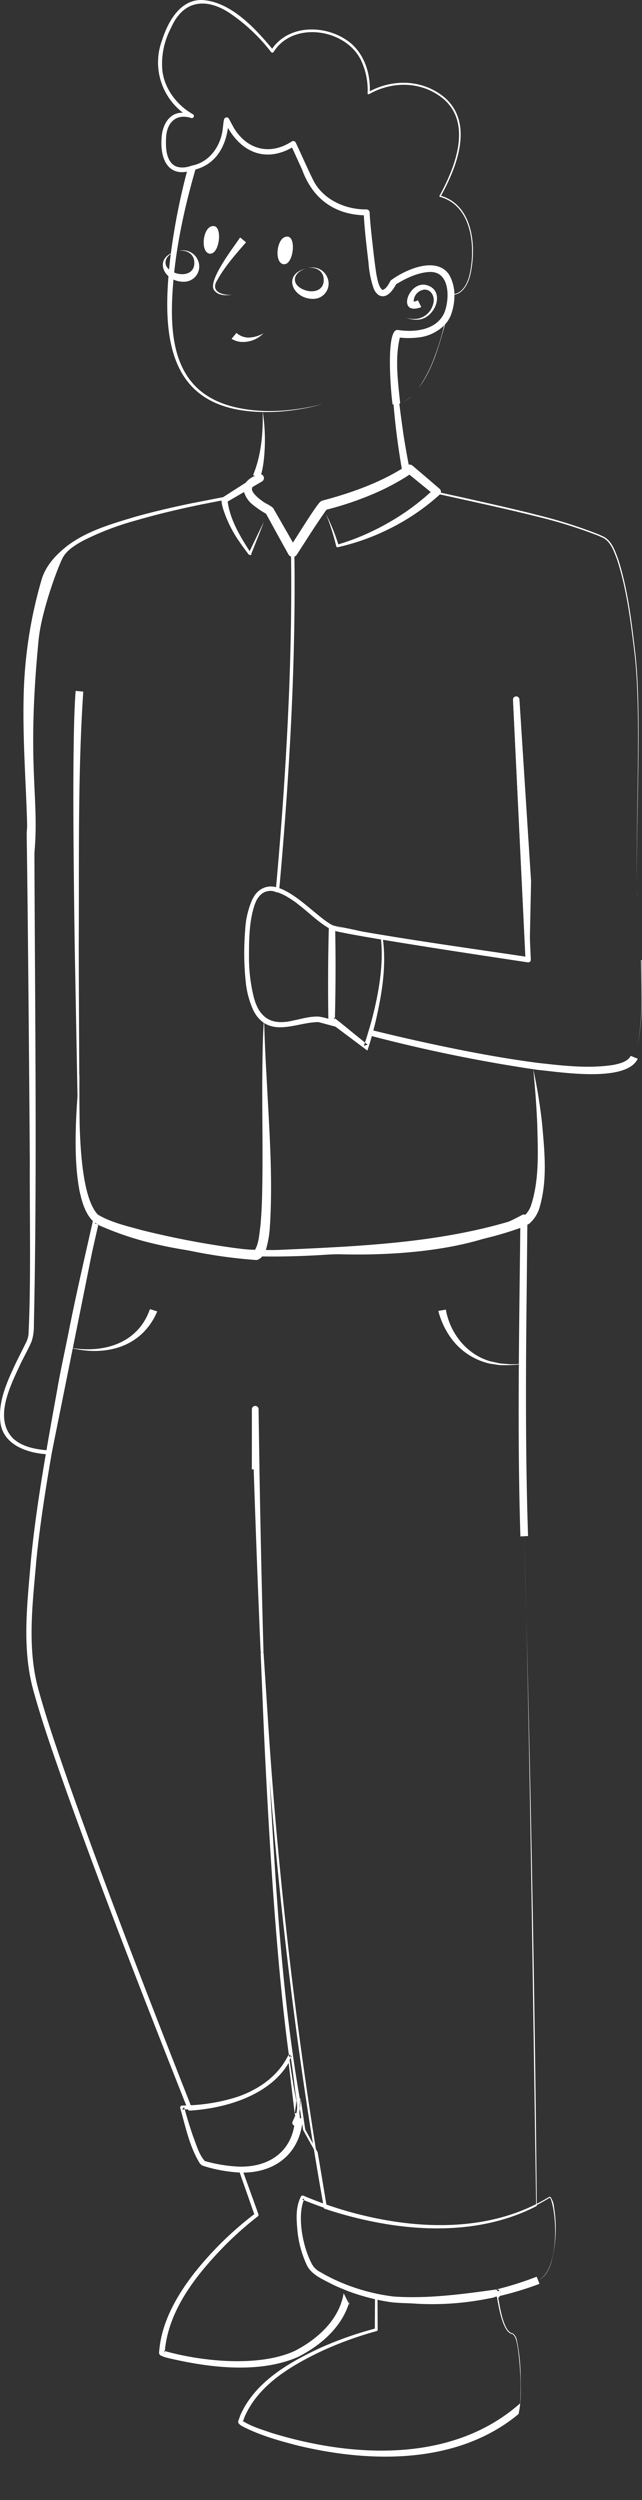 <svg id="Groupe_234" data-name="Groupe 234" xmlns="http://www.w3.org/2000/svg" xmlns:xlink="http://www.w3.org/1999/xlink" width="191.639" height="745.64" viewBox="0 0 191.639 745.64">
  <rect x="0" y="0" width="191.639" height="745.64" fill="#333333" stroke="none"/>
  <defs>
    <clipPath id="clip-path">
      <rect id="Rectangle_280" data-name="Rectangle 280" width="191.639" height="745.64" fill="none"/>
    </clipPath>
  </defs>
  <g id="Groupe_233" data-name="Groupe 233" clip-path="url(#clip-path)">
    <path id="Tracé_2917" data-name="Tracé 2917" d="M102.576,683.956v-.06l-.02.11-.02.22c-1.38,7.7-7.78,13.44-14.47,16.9-10.6,4.93-27.68,3.24-38.87.08-.02.18-.04.36-.05.54l-.01.03a.776.776,0,0,1-.23.51l.23-.51a.816.816,0,0,0-.06-.34.564.564,0,0,0-.11-.2.84.84,0,0,1-.11-.12c.11.03.22.06.34.09,1.14-12.52,9.65-23.06,18.2-31.75a102.983,102.983,0,0,1,9.54-8.41.565.565,0,0,0,.2-.66l-4.48-12.41-.15-.41c-.24.01-.49.01-.73.01l.49-.68.24.67c6.51-.09,12.69-2.73,15.48-9a17.592,17.592,0,0,0,1.6-6.38l-.03-.26-.22-1.91.14-1.19-.06-.37-.3-1.91-.06-.29.48-.02.24-.01-.3,2.6.44,2.8.29,1.82.28,1.79a.487.487,0,0,0,.04.11l3.17,5.71.62,1.11s2.09,12.07,2.66,15.19c.04.17.06.31.09.43.01.01.01.01.02.01.1.04.21.07.31.11l-.25.23-.01.01s-.03-.13-.07-.36c-.18-.05-.36-.12-.54-.18-.88-.3-1.77-.61-2.64-.95l-3.48-1.38c-3.12,4.17-.47,17.6,2.8,21.54a8.493,8.493,0,0,0,2.57,1.87,54.105,54.105,0,0,0,7.65,3.64c.04.22.09.53.15.88.07.38.15.81.23,1.26-.07-.44-.14-.87-.21-1.25-.06-.35-.11-.66-.15-.9a54.72,54.72,0,0,1-7.62-3.71,7.276,7.276,0,0,1-3.13-2.73,30.692,30.692,0,0,1-3.27-16.36,10.056,10.056,0,0,1,.82-3.49.672.672,0,0,1,.06-.12,1.508,1.508,0,0,1,.12-.26l.3.12.1.05,2.92,1.19c.95.36,1.9.74,2.86,1.06.18.06.37.12.56.18.07.02.13.04.2.06h.01a.215.215,0,0,0,.16-.25c0-.01-.04-.2-.1-.54-.48-2.81-2.57-15.57-2.63-15.62l-.52-.95-.87-1.61-2.31-4.24-1.29-8.7c-.03-.23-.07-.48-.34-.54h-.03a.354.354,0,0,0-.39.33l-.23,1.74-.03.25-.06.5-.17,1.27v.12l.03.24.07.68v.05l.02.2.02.15.09.89-.03.3c-.02.18-.04.35-.06.53-.03.27-.08.54-.13.8-1.2,6.95-6.15,11.79-13.66,12.52-1.05.08-2.11.08-3.16.13a.574.574,0,0,0-.14.03.513.513,0,0,0-.32.66l.25.71,4.35,12.42a101.375,101.375,0,0,0-18.04,17.75c-5.25,6.8-9.73,14.67-10.36,23.44a.277.277,0,0,0-.01.09.869.869,0,0,0,.2.63.834.834,0,0,0,.22.2,9.493,9.493,0,0,0,2.07.75c12.07,2.88,27.28,4.85,38.98-.27,6.63-3.36,12.85-8.65,15.18-15.93Zm-9.16-44.62-2.31-4.24-1.29-8.7c-.03-.23-.07-.48-.34-.54.02.13.04.25.06.38l.24-.01-.3,2.6.44,2.8.29,1.82.28,1.79a.487.487,0,0,0,.04.11l3.17,5.71c-.1-.58-.19-1.15-.28-1.72m10.93,48.12c-.1-.62-.32-1.79-.52-2.89.14.85.29,1.72.38,2.25-.02.07-.05.15-.07.22Z" fill="#fff"/>
    <path id="Tracé_2918" data-name="Tracé 2918" d="M58.374,50.426C54.658,63.27,51.838,76.6,51.362,90.014c-.487,14.5,2.581,27.341,18.331,31.316,8.726,2.155,18.016,1.336,26.678-.832a65.252,65.252,0,0,1-13.312,2.293C50.823,124.576,47.72,102.9,50.9,76.421A192.092,192.092,0,0,1,56.19,49.772Z" fill="#fff"/>
    <path id="Tracé_2919" data-name="Tracé 2919" d="M8.047,254.306c.54-11.49-1.414-29.61-.98-46.89a133.892,133.892,0,0,1,5.5-35.039c1.38-4,4.273-7.081,7.813-9.8,5.83-4.3,12.97-6.33,19.75-8.38,5.84-1.63,11.73-3.01,17.66-4.21V150c.45-.09,1.9-.38,3.6-.71,1.77-.34,3.79-.74,5.22-1.01h.01c.83-.17,1.46-.29,1.73-.34a12.7,12.7,0,0,0-1.36,1.17c-.01,0-.36.07-.89.17-1.68.33-5.23,1.03-6.08,1.19-.09.02-.15.03-.18.04h-.01a.382.382,0,0,0-.1.03c-.63.12-1.25.25-1.87.39-5.86,1.24-11.67,2.66-17.42,4.33a84.051,84.051,0,0,0-15.78,6.07c-2.42,1.37-4.9,2.871-6.08,5.3-1.6,3.29-6.247,15.895-7.06,24.24-3.658,37.52.27,46.61-1.24,63.43Z" fill="#fff"/>
    <path id="Tracé_2920" data-name="Tracé 2920" d="M10.257,250.856l-.01-.01a23.659,23.659,0,0,1-2.106-1.63Z" fill="#fff"/>
    <path id="Tracé_2921" data-name="Tracé 2921" d="M74.587,165.546l-.011-.01v-.34c0,.12.011.23.011.35" fill="#fff"/>
    <path id="Tracé_2922" data-name="Tracé 2922" d="M23.806,348.436c.01,1.74.02,3.42.03,5.01v2.13c-.07-.3-.13-.61-.18-.92l-.52-27.61-.69-37.24-.14-7.63q-.195-13.215-.32-26.46a.17.17,0,0,1,0-.1c-.09-10.16-.13-20.32-.03-30.48.09-6.35.16-12.68.62-19.07l2.28.2c-1.68,25.22-1.2,50.62-1.35,75.9.02,10.67.09,24.87.16,38.74.01,1.59.02,3.17.03,4.75.01,2.67.02,5.32.04,7.9v.13c.02,4.61.05,9.04.07,13.12Z" fill="#fff"/>
    <path id="Tracé_2923" data-name="Tracé 2923" d="M27.647,362.376c-.33-.29-.66-.58-.97-.89-.14-.13-.27-.25-.4-.39s-.27-.27-.4-.41c-.29-.29-.56-.59-.83-.9l-.01-.01c-.03-.09-.06-.17-.1-.27.86.92,1.77,1.94,2.71,2.87" fill="#fff"/>
    <path id="Tracé_2924" data-name="Tracé 2924" d="M29.089,363.666c-.479-.388-.958-.821-1.425-1.277.479.433.958.867,1.425,1.277" fill="#fff"/>
    <path id="Tracé_2925" data-name="Tracé 2925" d="M189.7,195.3c-1.12-9.56-2.2-19.26-5.15-28.48-.97-2.54-1.95-5.73-4.69-6.9l-1.09-.51a142.87,142.87,0,0,0-18.43-5.83c-5.66-1.48-15.25-3.64-22.94-5.36-.92-.2-1.82-.4-2.67-.58-1.12-.25-2.17-.48-3.14-.7-.41-.09-.8-.18-1.18-.26l-.3.52c.39.08.79.17,1.21.26h.01c1.24.27,2.61.57,4.08.9.55.12,1.12.24,1.7.37,7.74,1.7,17.39,3.86,23.11,5.32a142.213,142.213,0,0,1,18.38,5.73l1.09.49c2.63,1.12,3.55,4.19,4.52,6.67,2.97,9.17,4.09,18.84,5.25,28.39,2.05,18.47.25,49.23.69,68.52-.35-19.3,1.51-50.06-.45-68.55m-31.21,67.18-3.45-53.87v-.02a.961.961,0,0,0-1-.88.94.94,0,0,0-.9.98v.06l3.69,76.57h-.04c-9.18-1.37-18.36-2.68-27.53-4.07-7.13-1.08-14.26-2.21-21.36-3.45q-2.6-.45-5.18-.93c-.31-.06-.62-.11-.93-.17a11.7,11.7,0,0,1-1.74-.45,4.759,4.759,0,0,1-.53-.19c-.06-.02-.11-.04-.17-.06-3.6-1.74-8.99-7.64-14.08-10.25a3.6,3.6,0,0,0-.34-.17.664.664,0,0,0-.19-.09l-.18-.09c-.08-.03-.15-.07-.22-.1s-.14-.07-.21-.1q-.4-.165-.81-.3a3.519,3.519,0,0,0-.43-.13c-.07-.02-.13-.04-.19-.06a1.629,1.629,0,0,0-.19-.04,5.654,5.654,0,0,0-5.2,1.07,1.4,1.4,0,0,0-.19.15v1.56l-.6-.18h-.01l-.49-.15c.17-.23.33-.44.5-.63l.01-.01c.2-.22.4-.41.59-.59v-.06h-.01a8.354,8.354,0,0,0-.59.6,6.7,6.7,0,0,0-.51.68,1.3,1.3,0,0,0-.1.15v.19c0,.05.01.1.01.15h.01l.58.16.42.11h.02a.138.138,0,0,0,.03-.04c.01,0,.01-.01.02-.02v-.01h.01c.04-.07.09-.13.13-.19v-.01h.01c.01-.02.01-.03.03-.04a.756.756,0,0,1,.11-.14v-.02c.01,0,.01,0,.01-.01s.01-.01.02-.01v-.02a1.138,1.138,0,0,0,.11-.11l.01-.02a.863.863,0,0,1,.13-.14v-.01h.01a.318.318,0,0,1,.1-.1,1.444,1.444,0,0,1,.21-.22,2.194,2.194,0,0,1,.34-.28,3.542,3.542,0,0,1,1.27-.64,3.819,3.819,0,0,1,.67-.15,4.719,4.719,0,0,1,.84-.02h.01l.26.06a2.829,2.829,0,0,1,.4.08l.12.03h.02c.02.01.04.01.06.02a8.934,8.934,0,0,1,.89.23,8.818,8.818,0,0,1,.86.31l.42.18c.14.07.27.14.41.21a1.008,1.008,0,0,1,.15.07c.05.03.1.05.15.08.2.09.39.19.58.29a.01.01,0,0,0,.01.01,2.535,2.535,0,0,1,.22.13c.11.06.22.13.33.2s.21.12.31.18.2.12.3.18.2.12.29.18c.03.02.05.03.08.05a11247.69,11247.69,0,0,1,.88.6,6.721,6.721,0,0,1,.69.5c.07.05.14.1.2.15s.13.1.2.16l.03.03a.01.01,0,0,1,.01.01c.01,0,.02.01.03.02a3.011,3.011,0,0,1,.28.22c.12.09.24.19.36.29a.582.582,0,0,1,.15.11h.01c.07.05.14.11.21.17.95.75,1.83,1.48,2.58,2.09a42.477,42.477,0,0,0,5.64,4.19v.01c.14.1.29.19.44.28a11.518,11.518,0,0,0,1.48.56c1.93.58,3.97.76,5.92,1.19,1.66.3,4.12.7,6.84,1.13.12.02.24.04.37.06.27.04.54.08.81.13a2.937,2.937,0,0,1,.29.05c.36.05.73.11,1.09.17.53.08,1.06.17,1.59.25s1.07.16,1.6.25c.93.15,1.85.29,2.74.43,2.67.42,5.09.8,6.77,1.06.02,0,29.58,4.36,29.58,4.36a.327.327,0,0,0,.25-.13.363.363,0,0,0,.11-.26l-.15-12.63-.4-9.16-.02-.6v-.02a.17.17,0,0,1-.06-.06.435.435,0,0,1-.09-.21.375.375,0,0,1-.01-.1.533.533,0,0,1,.13-.36c0-.02,0-.04.02-.05v-.01h.01c.03,0,.04.01.06.01l.44.1h.01l.12.03.13-.23-.01-.01-.01-.02h.02l.26-.42v-.01h.01c.07.01.13.02,0-.01m-82.52-34.09h.01v-.17h-.01Zm10.99-24.27c-.03.04-.05.08-.08.12v.03c.04-.07.09-.15.13-.22a.179.179,0,0,1-.05.07m71.55,58.89v-.13l-.03-.38v-.01a.09.09,0,0,0-.05-.01,6.25,6.25,0,0,1-.75-.16l.53.59.01.01h-.02l.01.02.01.01.3.33h.01Zm31.69,3.01h.02c.01.58.03,1.16.04,1.74m-113.93-39.91a.567.567,0,0,1,.18-.03v-.01a.366.366,0,0,0-.18.04m10.63-23.73c-.03.04-.05.08-.08.12v.03c.04-.07.09-.15.13-.22a.179.179,0,0,1-.05.07m-10.43,62.36-.01.01c-.17.19-.33.4-.5.63l.49.15h.01l.6.18v-1.56c-.19.18-.39.37-.59.59" fill="#fff"/>
    <path id="Tracé_2926" data-name="Tracé 2926" d="M157.777,264.5a2.938,2.938,0,0,1-.29-.05l.4,9.04v.11l.28,6.25.28,6.4a.756.756,0,0,1-.01.15.769.769,0,0,1-.89.62c-14.25-2.14-28.49-4.3-42.71-6.64l-.52-.09c-.19-.03-.38-.06-.58-.09-4.06-.68-8.19-1.38-12.23-2.2a11.627,11.627,0,0,1-1.44-.35,11.847,11.847,0,0,1-1.3-.47c-.21-.11-.41-.23-.62-.35-2.95-1.73-5.53-4.21-8.22-6.41-.07-.06-.14-.12-.21-.17h-.01v-.01a1.71,1.71,0,0,0-.14-.11h-.01c-.12-.1-.24-.19-.36-.28a3.011,3.011,0,0,0-.28-.22c-.01-.01-.02-.02-.03-.02a.01.01,0,0,0-.01-.01l-.03-.03c-.07-.06-.13-.11-.2-.16s-.13-.1-.2-.15a6.721,6.721,0,0,0-.69-.5,11247.69,11247.69,0,0,0-.88-.6c-.03-.02-.05-.03-.08-.05-.09-.06-.19-.12-.29-.18s-.2-.13-.3-.18c-.28-.19-.57-.36-.86-.52h-.01a5.275,5.275,0,0,0-.58-.3c-.03-.02-.06-.03-.09-.05a.142.142,0,0,0-.06-.02,1.008,1.008,0,0,0-.15-.07,14.484,14.484,0,0,0-1.69-.67,9.075,9.075,0,0,0-.89-.26c-.02-.01-.04-.01-.06-.02H81.8l-.12-.03a2.829,2.829,0,0,0-.4-.08l-.26-.06h-.01a4.719,4.719,0,0,0-.84.02,3.819,3.819,0,0,0-.67.15,3.542,3.542,0,0,0-1.27.64,2.194,2.194,0,0,0-.34.28,1.444,1.444,0,0,0-.21.22.318.318,0,0,0-.1.1l-.01.01a.863.863,0,0,0-.13.14l-.01.02a1.138,1.138,0,0,1-.11.11v.02c-.01,0-.02,0-.02.01s0,.01-.01.01v.02h-.01a.608.608,0,0,0-.1.14c-.02.01-.02.02-.03.04a.01.01,0,0,0-.01.01c-.04.06-.09.12-.13.19l-.01.01c-.01.01-.01.02-.02.02a.138.138,0,0,1-.03.04h-.02a.526.526,0,0,1-.42.18H76.5a.517.517,0,0,1-.32-.11.613.613,0,0,1-.25-.34c0-.05-.02-.11-.02-.15v-.19a1.3,1.3,0,0,1,.1-.15,6.7,6.7,0,0,1,.51-.68,8.354,8.354,0,0,1,.59-.6h.01v.06c-.19.18-.39.37-.59.59l-.01.01c-.17.19-.33.4-.5.63l.49.15h.01l.6.18v-1.56a1.4,1.4,0,0,1,.19-.15,5.654,5.654,0,0,1,5.2-1.07,1.629,1.629,0,0,1,.19.04c.06.02.12.04.19.06a3.519,3.519,0,0,1,.43.13q.4.135.81.3c.07.03.13.07.21.1s.14.07.22.1l.18.09a.664.664,0,0,1,.19.09,3.6,3.6,0,0,1,.34.17c5.09,2.61,10.48,8.51,14.08,10.25.06.02.11.04.17.06a4.759,4.759,0,0,0,.53.19,11.7,11.7,0,0,0,1.74.45c.31.06.62.11.93.17q2.58.48,5.18.93c7.1,1.24,14.23,2.37,21.36,3.45,9.17,1.39,18.35,2.7,27.53,4.07a.06.06,0,0,0,.04.01l.02.41.02.5.41-.35.08-.07.41-.36-.5-.06a2.571,2.571,0,0,0-.4-.07h-.04v-.01l-3.69-76.57v-.06a.94.94,0,0,1,.9-.98.961.961,0,0,1,1,.88v.02l3.45,53.87v.01l-.7,2.01Z" fill="#fff"/>
    <path id="Tracé_2927" data-name="Tracé 2927" d="M77.027,220.376v.03h-.01v-.02a.01.01,0,0,1,.01-.01" fill="#fff"/>
    <path id="Tracé_2928" data-name="Tracé 2928" d="M77.076,220.3a.01.01,0,0,1-.01.01v-.01Z" fill="#fff"/>
    <path id="Tracé_2929" data-name="Tracé 2929" d="M75.539,141.71c2.473-5.891,3.015-12.616,2.877-18.984a54.926,54.926,0,0,1,.287,14.846A28.623,28.623,0,0,1,77.64,142.6Z" fill="#fff"/>
    <path id="Tracé_2930" data-name="Tracé 2930" d="M120.034,140.344c-1.179-6.773-2.073-13.546-2.609-20.394-.472-6.855-.845-13.793.553-20.593a.513.513,0,0,1,.83-.4c4.832.751,10.858-.26,13.9-4.438,1.965-2.862,1.987-6.768,1.015-10.014-1.749-5.985-9.177-4.7-13.469-2.382,4.4-2.514,11.9-3.929,13.88,2.237,1.12,3.424,1.187,7.437-.822,10.565-3.056,4.541-9.909,6.045-15.025,5.074l.829-.4c-1.614,10.008-.052,20.316,1.357,30.284.53,3.351,1.117,6.71,1.8,10.013Z" fill="#fff"/>
    <path id="Tracé_2931" data-name="Tracé 2931" d="M122.07,118.8c.205-.17.4-.341.593-.523-.182.194-.376.376-.57.547a10.169,10.169,0,0,1-2.611,1.528,9.907,9.907,0,0,0,2.588-1.552" fill="#fff"/>
    <path id="Tracé_2932" data-name="Tracé 2932" d="M131.637,58.4c4.7-8.49,9.78-21.35,1.36-29.07-6.4-5.55-15.27-5.96-22.61-2.11.17-5.19-1.5-10.59-5.43-14.12-6.64-5.72-18.39-6.24-23.72,1.44C76.057,8.306,68.877.566,60.407.006c-6.59-.23-10.24,6.42-11.99,11.88a18.869,18.869,0,0,0,6.17,21.72,8.458,8.458,0,0,0-.87.05c-3.47.37-5.21,3.92-5.44,7.04-.59,5.9,1.36,11.62,7.53,10.51a12.2,12.2,0,0,0,1.74-.46c.27-.06.54-.12.79-.19,5.81-1.54,8.87-6.42,9.71-12.43,4.16,7.3,11.25,10.35,19.13,5.88l3,6.58c3.1,8.54,9.45,13.3,18.43,13.63.26,4.81.85,9.43,1.4,14.21a29.567,29.567,0,0,0,1.53,7.6,4.405,4.405,0,0,0,1.39,1.91c2.31,1.49,4.32-1.26,5.3-3.15,2.98-1.81,6.51-3.52,10.01-3.67,6.14-.25,6.05,8.05,4.4,12.15-2.28,5.18-8.79,5.94-13.89,5.15-3.78-.5-1.98,19.77-1.55,22.23l.29-.04,1.72-.24.25-.03c-.65-6.4-1.63-13.34-.1-19.65a23.318,23.318,0,0,0,5.08.01,13.1,13.1,0,0,0,8.13-3.64,70.484,70.484,0,0,1-2.91,9.51,39.036,39.036,0,0,1-4.77,9.23c4.09-5.26,5.98-12.14,7.8-18.47.03-.17.08-.34.12-.51a9.49,9.49,0,0,0,1.74-2.72,16.863,16.863,0,0,0,1.1-6.2c2.73-.43,4.24-3.6,4.79-6.11,1.85-8.36.76-20.52-8.8-23.39m8.57,23.33h-.01c-.5,2.43-1.96,5.52-4.55,5.96a12.569,12.569,0,0,0-1.58-5.77c-3.87-5.68-13.23-1.43-17.45,1.75-.6,1.1-1.3,2.44-2.34,2.79-.1.01-.13.01-.26-.08-1.07-1.04-1.32-2.98-1.66-4.51-.57-3.66-.96-7.44-1.38-11.12-.26-2.48-.54-5.02-.64-7.4a.94.94,0,0,0-.93-.89c-6.34.1-13.17-2.99-16-8.92-1.23-2.42-3.91-8.44-5.13-11.01a.821.821,0,0,0-1.1-.38,1.091,1.091,0,0,0-.11.06c-6.47,4.22-13.37,2.46-17.31-4.14l-1.41-2.63a.752.752,0,0,0-1.01-.35c-.04.02-.07.04-.11.06-.41.28-.37.66-.47,1.06-.05.35-.16,1.43-.21,1.78-.48,5.36-3.88,10.45-9.41,11.44-1.9.74-4.45.89-5.92-.74-1.79-2.03-1.76-5.28-1.63-7.87.3-4.37,3.06-7,7.42-5.64.02.01.04.01.06.02a.626.626,0,0,0,.5-1.14h-.01c-4.84-2.73-8.65-7.8-9.13-13.44a22.931,22.931,0,0,1,2.66-12.37c3.53-8.04,10.19-9.03,17.24-4.5a53.29,53.29,0,0,1,12.6,11.79.448.448,0,0,0,.64.07.474.474,0,0,0,.1-.1c5.79-9.25,21.2-7,25.96,2.19a20.87,20.87,0,0,1,2.1,10.25.348.348,0,0,0,.47.12c7.18-4.05,16.07-3.82,22.45,1.68,8.3,7.51,3.07,20.41-1.46,28.66a.2.2,0,0,0,.08.28c.02.01.03.02.05.02,9.56,2.64,10.68,14.79,8.89,23.02" fill="#fff"/>
    <path id="Tracé_2933" data-name="Tracé 2933" d="M85.943,70.588c-3.345-.437-4.273,7.76-1.35,8.21s3.937-7.873,1.35-8.21" fill="#fff"/>
    <path id="Tracé_2934" data-name="Tracé 2934" d="M63.9,67.439c-3.345-.437-4.273,7.76-1.35,8.21s3.937-7.873,1.35-8.21" fill="#fff"/>
    <path id="Tracé_2935" data-name="Tracé 2935" d="M73.441,72.269c-3.12,3.585-6.358,7.224-8.656,11.4-2.085,3.371,1.82,4.5,4.514,4.239-1.882.275-4.3.337-5.48-1.507-1.685-2.921,6-12.775,7.859-15.579Z" fill="#fff"/>
    <path id="Tracé_2936" data-name="Tracé 2936" d="M70.588,99.288a5.449,5.449,0,0,0,3.706,1.4,9.3,9.3,0,0,0,4.376-1.309,8.493,8.493,0,0,1-6.856,2.586,6.438,6.438,0,0,1-2.679-.92Z" fill="#fff"/>
    <path id="Tracé_2937" data-name="Tracé 2937" d="M97.7,82.739a4.789,4.789,0,0,0-5.724-2.792c2.144-.422,4.458.787,4.629,3.077.376,3.581-3.021,4.528-5.815,3.421-4.207-1.6-3.341-5.392.775-6.4-7.662,1.665-4.1,9.475,2.3,9.076A4.551,4.551,0,0,0,97.7,82.735Z" fill="#fff"/>
    <path id="Tracé_2938" data-name="Tracé 2938" d="M59.076,77.63a4.8,4.8,0,0,0-5.724-2.793c2.144-.41,4.458.8,4.629,3.09.376,3.58-3.021,4.515-5.815,3.421-4.207-1.608-3.341-5.393.775-6.408-7.651,1.665-4.1,9.475,2.3,9.076a4.544,4.544,0,0,0,3.835-6.386" fill="#fff"/>
    <path id="Tracé_2939" data-name="Tracé 2939" d="M125.749,91.6c-7.286,2.732-4.052-7.51,1.242-6.648,6.386,1.38,2.938,10.211-2.293,10.392a7.971,7.971,0,0,1-3.413-.575,7.812,7.812,0,0,0,3.376.292,5.921,5.921,0,0,0,4.6-4.248c.682-1.923-.286-4.361-2.4-4.441a3.548,3.548,0,0,0-3.374,3.587c.03.124.064.171,0,.052-.07-.076-.057-.044.089-.056a3.7,3.7,0,0,0,1.173-.4Z" fill="#fff"/>
    <path id="Tracé_2940" data-name="Tracé 2940" d="M29.147,365.246c-.33,1.61-.9,4.44-1.63,8.06.6-2.66,1.21-5.32,1.81-7.98a1.415,1.415,0,0,1-.18-.08m67.86,292.12c-.18-1.03-.37-2.15-.55-3.21q-1.125-6.6-2.17-13.21Q84.042,576.761,79.907,511.8l-1.22-18.68v-.01a.378.378,0,0,0-.12-.27.4.4,0,0,0-.34-.14.472.472,0,0,0-.32.16.427.427,0,0,0-.1.29c.49,11.16.89,22.3,1.47,33.47,1.15,22.3,2.5,44.61,4.7,66.84.64,6.35,1.37,12.97,2.26,19.44a.606.606,0,0,1,.51,0,.142.142,0,0,1,.06.02.711.711,0,0,1,.23.26c.01.01.01.03.02.04a.584.584,0,0,1,.04.18l-.05-.12a1.909,1.909,0,0,1,.11.41l.04.26.06.53.11,1.06c.28,2.41.68,5.74,1.06,8.9.14,1.21.28,2.39.4,3.49.08.59.14,1.16.21,1.69.01.16.03.31.05.46.01.09.02.17.03.26l-.19-.01h-.09l-.08.34a.936.936,0,0,0,.04.16c-.01.04-.02.09-.03.13a.072.072,0,0,0,.06-.04.533.533,0,0,0,.29-.41l.02-.2.05-.22.03-.23c.01-.04.01-.09.02-.13.07-.42.13-.84.18-1.27.08-.66.13-1.32.16-1.99-.01-.08-.03-.15-.04-.23-.02-.13-.04-.25-.06-.38-5.49-31.51-7.16-63.59-9.03-95.5,2.97,36.48,7.14,72.94,12.97,108.98.09.57.18,1.14.28,1.72l.62,1.11s2.09,12.07,2.66,15.19c.04.17.06.31.09.43.01.01.01.01.02.01-.03-.14-.05-.28-.08-.43m59.37-293.06c-.01.01-.02.01-.03.02l.04-.01Zm.18,96.61q.285,10.17.54,20.44-.225-10.215-.54-20.44m-.18-96.61c-.01.01-.02.01-.03.02l.04-.01Zm0,0c-.01.01-.02.01-.03.02l.04-.01Zm0,0c-.01.01-.02.01-.03.02l.04-.01Zm0,0c-.01.01-.02.01-.03.02l.04-.01Zm0,0c-.01.01-.02.01-.03.02l.04-.01Zm0,0c-.01.01-.02.01-.03.02l.04-.01Zm0,0c-.01.01-.02.01-.03.02l.04-.01Zm0,0c-.01.01-.02.01-.03.02l.04-.01Zm0,0c-.01.01-.02.01-.03.02l.04-.01Zm0,0c-.01.01-.02.01-.03.02l.04-.01Zm0,0c-.01.01-.02.01-.03.02l.04-.01Zm3.85,292.98c-.51-57.53-1.66-117.71-3.13-175.93.21,8.91.38,17.81.56,26.71.96,47.91,1.64,102.41,2.38,149.32v.17c-19.46,9.95-42.77,7.38-62.87.71a.06.06,0,0,1,.01.04l.02.1-.16-.18c.04.01.09.03.13.04v-.02c-.01-.03-.01-.07-.02-.11-.02-.11-.04-.22-.06-.34-.03-.14-.05-.28-.08-.43-.18-1.03-.37-2.15-.55-3.21q-1.125-6.6-2.17-13.21Q84.042,576.761,79.907,511.8l-1.22-18.68v-.01a.378.378,0,0,0-.12-.27.4.4,0,0,0-.34-.14.472.472,0,0,0-.32.16.427.427,0,0,0-.1.29c.49,11.16.89,22.3,1.47,33.47,1.15,22.3,2.5,44.61,4.7,66.84.64,6.35,1.37,12.97,2.26,19.44a.606.606,0,0,1,.51,0,.142.142,0,0,1,.06.02.711.711,0,0,1,.23.26c.01.01.01.03.02.04a.584.584,0,0,1,.04.18l-.05-.12a1.909,1.909,0,0,1,.11.41l.04.26.06.53.11,1.06c.28,2.41.68,5.74,1.06,8.9.14,1.21.28,2.39.4,3.49.08.59.14,1.16.21,1.69.01.16.03.31.05.46.01.09.02.17.03.26l-.19-.01h-.09l-.19-.01-.05-.01-.17-.01-.45-.02a.292.292,0,0,1,.02-.09l.02-.16.24-1.67c.09-.47.13-1.43.18-1.78-.73-3.82-1.37-7.82-1.95-11.89-.02-.11-.03-.22-.05-.32-.02-.19-.05-.37-.07-.56-.01-.06-.02-.11-.03-.17-.03-.25-.07-.49-.1-.74a.589.589,0,0,0-.24.23l-.07.14-.05.09.03-.08-.07.14-.04.07c-3.07,5.85-8.41,9.51-14.44,11.74a.357.357,0,0,1-.09.04,53.674,53.674,0,0,1-14.22,2.93c.06.14.11.28.17.42l-.62-.39.45-.03c-.03-.1-.07-.2-.11-.3-12.49-31.73-24.87-63.54-36.27-95.68-3.27-9.4-6.63-18.95-9.26-28.55-3.37-12.41-1.65-25.53-.57-38.17,1.04-10.41,2.75-21.37,4.62-32.17v-.01s.02-.09.05-.27c1.07-6.24,2.2-12.43,3.29-18.41.63-3.56,1.61-8.35,2.49-12.58a.432.432,0,0,1,.01-.05c.31-1.5.61-2.93.88-4.21,1.63-8.2,3.47-16.35,5.34-24.49.6-2.66,1.21-5.32,1.81-7.98a1.415,1.415,0,0,1-.18-.08,3.391,3.391,0,0,1-.39-.18,2.44,2.44,0,0,1-.24-.1c-.08-.04-.16-.07-.24-.11l.26-.12.04-.02.29-.13.46-.21.25-.12c-.07.32-.14.62-.22.94-.01.04-.02.09-.03.13a92.053,92.053,0,0,0,16.3,5.53q5.16,1.23,10.38,2.04h.01a160.76,160.76,0,0,0,22.25,1.83c7.2.12,14.43-.16,21.66-.69,17.65.62,40.82-1,55.4-9.14v-.07c.01-.53.01-1.06.02-1.59l1.02,1.06.01.01a.4.4,0,0,0,.06-.02l.04-.01.08-.03.12-.06.21-.08.12-.05.03-.01c.01,0,.01,0,.02-.01l.04-.01a.877.877,0,0,1-.15.12.555.555,0,0,1-.17.09.7.7,0,0,1-.19.06.031.031,0,0,1-.02.01,1.365,1.365,0,0,1-.19.02h-.03a.1.1,0,0,1-.04.01c-.32.19-.65.38-.98.56-.15,13.63-.35,27.76-.45,41.93v.12c-.12,17.33-.06,34.72.47,51.29l1.13-.05c.03.91.06,1.82.08,2.73-.02-.91-.05-1.82-.07-2.73v-.01l1.14-.05c-.78-22.88-.7-48.07-.43-71.14l.23-23.19v-.51a1.074,1.074,0,0,0-1.04-1.08,1.142,1.142,0,0,0-.44.11c-.01,0-.01.01-.02.01a.04.04,0,0,0-.04.02.01.01,0,0,0-.01.01.356.356,0,0,0-.09.04.035.035,0,0,1-.02.01,64.98,64.98,0,0,1-13.14,5.36c-13.9,4-28.45,4.71-42.86,4.31l-1.29.09v.01c-1.12.08-2.24.15-3.36.22-.11.01-.23.01-.34.02q-3.135.18-6.27.29c-3.06.1-6.11.14-9.15.1-1.08,0-2.15-.02-3.22-.06-.71-.01-1.43-.04-2.15-.07-1.05-.04-2.11-.09-3.16-.15-2.19-.12-4.38-.28-6.55-.5-.28-.02-.56-.05-.83-.09-2.87-.28-5.71-.65-8.54-1.11a99.331,99.331,0,0,1-25.68-7.54.142.142,0,0,0-.06-.02.3.3,0,0,0-.08-.04.678.678,0,0,0-.2-.07,1.232,1.232,0,0,0-.38-.02H28.5c-.01.01-.01.01-.02.01a.7.7,0,0,0-.28.12.932.932,0,0,0-.4.56c-.03.11-.05.23-.08.34-2.48,11.07-5.07,22.14-7.26,33.28-.96,4.86-2.54,11.99-3.35,16.87-1.07,5.91-2.18,12.03-3.24,18.22-.07.39-.13.78-.2,1.17-1.81,10.62-3.44,21.4-4.44,31.63-1.07,12.81-2.76,26.13.7,38.72,2.65,9.64,6.05,19.23,9.35,28.65,11.43,32.02,23.81,63.66,36.32,95.26.15.38.3.75.45,1.13a.633.633,0,0,0,.63.39c10.89-.68,23.83-4.61,29.48-14.21l1.82,15.16a.568.568,0,0,0,.2.43.641.641,0,0,0,.3.14h.01a.373.373,0,0,0,.18-.02.01.01,0,0,0,.01-.01.1.1,0,0,0,.09-.02.072.072,0,0,0,.06-.04.533.533,0,0,0,.29-.41l.02-.2.05-.22.03-.23c.01-.04.01-.09.02-.13.07-.42.13-.84.18-1.27.08-.66.13-1.32.16-1.99-.01-.08-.03-.15-.04-.23-.02-.13-.04-.25-.06-.38-5.49-31.51-7.16-63.59-9.03-95.5,2.97,36.48,7.14,72.94,12.97,108.98.09.57.18,1.14.28,1.72q1.32,8.07,2.75,16.11c.02.15.05.29.08.44s.05.31.08.46c.01.07.02.13.03.2,0,.01.01.07.01.12,0,.02.01.03.01.05.02.12.05.25.18.29a118.5,118.5,0,0,0,15.73,4.12c15.87,3.02,33.09,2.66,47.67-4.93v-.25c0-.13,0-.25-.01-.38m-74.28-43.61c.01,0,.01,0,.01.01l.02.1a.191.191,0,0,1-.05-.1c0-.01.01-.01.02-.01m70.44-249.36-.01-.01c-.01.01-.02.01-.03.02Zm-.01-.01c-.01.01-.02.01-.03.02l.04-.01Zm0,0c-.01.01-.02.01-.03.02l.04-.01Zm0,0c-.01.01-.02.01-.03.02l.04-.01Zm0,0c-.01.01-.02.01-.03.02l.04-.01Zm0,0c-.01.01-.02.01-.03.02l.04-.01Zm0,0c-.01.01-.02.01-.03.02l.04-.01Zm0,0c-.01.01-.02.01-.03.02l.04-.01Zm0,0c-.01.01-.02.01-.03.02l.04-.01Zm0,0c-.01.01-.02.01-.03.02l.04-.01Zm0,0c-.01.01-.02.01-.03.02l.04-.01Z" fill="#fff"/>
    <path id="Tracé_2941" data-name="Tracé 2941" d="M77.447,438.226c-.09-5.65-.18-10.88-.23-15.28l-.01-.87c0-.3-.01-.6-.01-.9l-.01-.85v-.01a1,1,0,0,0-2,.01v.02l-.01,17.91.55-.01.59-.01q.18,20.925.95,41.84c.02.41.03.82.05,1.22s.03.82.05,1.23.03.84.05,1.25.03.84.05,1.26c.01.34.03.68.04,1.02.03.66.06,1.31.09,1.97.02.4.04.79.05,1.19.01.29.03.59.04.87.05.83.08,1.66.12,2.48v.05a.474.474,0,0,0,.1.24.436.436,0,0,0,.37.14.406.406,0,0,0,.29-.16.424.424,0,0,0,.09-.31c-.4-13.12-.9-35.93-1.21-54.3m-1.13.01,1.13-.01h.01l-.24-15.28-.01-.87c0-.3-.01-.6-.01-.9l-.01-.85-2,.02c.12,4.87.31,11.08.54,17.9.45,13.4,1.02,29.18,1.54,41.83.02.41.03.82.05,1.22s.03.82.05,1.23.03.84.05,1.25.03.84.05,1.26c.01.34.03.68.04,1.02.03.66.06,1.31.09,1.97.02.4.04.79.05,1.19.01.29.03.59.04.87.03.86.07,1.68.11,2.48h.01l.85-.04q-1.725-27.12-2.34-54.29" fill="#fff"/>
    <path id="Tracé_2942" data-name="Tracé 2942" d="M46.933,391.127C42.351,401.959,31.285,404.7,20.7,401.92c10.027,1.829,20.463-1.1,24.051-11.468Z" fill="#fff"/>
    <path id="Tracé_2943" data-name="Tracé 2943" d="M133.086,390.593c1.243,7.083,6.225,13.391,13.283,15.422.635.133,2.311.512,2.929.638.652.06,2.337.184,3.007.243,1.342.013,2.687-.1,4.041-.144a35.126,35.126,0,0,1-6.078.408l-1.025-.011c-.633-.08-2.392-.352-3.05-.444a19.622,19.622,0,0,1-11.838-8.015,23.893,23.893,0,0,1-3.514-7.706l2.246-.391Z" fill="#fff"/>
    <path id="Tracé_2944" data-name="Tracé 2944" d="M148.057,682.846a.142.142,0,0,1,.069-.01.06.06,0,0,0,.04-.01.151.151,0,0,0-.109.02m0,0a.142.142,0,0,1,.069-.01.06.06,0,0,0,.04-.01.151.151,0,0,0-.109.02m0,0a.142.142,0,0,1,.069-.01.06.06,0,0,0,.04-.01.151.151,0,0,0-.109.02m0,0a.142.142,0,0,1,.069-.01.06.06,0,0,0,.04-.01.151.151,0,0,0-.109.02m0,0a.142.142,0,0,1,.069-.01.06.06,0,0,0,.04-.01.151.151,0,0,0-.109.02m0,0a.142.142,0,0,1,.069-.01.06.06,0,0,0,.04-.01.151.151,0,0,0-.109.02m0,0a.142.142,0,0,1,.069-.01.06.06,0,0,0,.04-.01.151.151,0,0,0-.109.02m0,0a.142.142,0,0,1,.069-.01.06.06,0,0,0,.04-.01.151.151,0,0,0-.109.02m0,0a.142.142,0,0,1,.069-.01.06.06,0,0,0,.04-.01.151.151,0,0,0-.109.02m0,0a.142.142,0,0,1,.069-.01.06.06,0,0,0,.04-.01.151.151,0,0,0-.109.02m0,0a.142.142,0,0,1,.069-.01.06.06,0,0,0,.04-.01.151.151,0,0,0-.109.02m17.31-24.68a6.179,6.179,0,0,0-.991-2.84.453.453,0,0,0-.58-.03c-1.17.71-2.36,1.38-3.569,1.99-.061.03-.131.07-.191.1-15.75,7.93-34.57,7.45-51.449,3.4a111.066,111.066,0,0,1-11.15-3.27,3.029,3.029,0,0,1-.43-.15.036.036,0,0,1-.03-.01c-.18-.06-.36-.12-.53-.19-1.97-.7-3.92-1.47-5.85-2.29a.576.576,0,0,0-.76.24c-1.65,3.2-1.35,6.71-1.06,10.11a31.517,31.517,0,0,0,2.549,9.76c1.291,3.39,4.92,4.75,7.9,6.34q2.145,1.02,4.349,1.88c.011,0,.011,0,.021.01a61.656,61.656,0,0,0,8.34,2.52c.239.06.489.12.75.17,1.489.32,3.01.59,4.529.79,1.71.15,3.451.23,5.21.26h.011c8.6.17,17.62-.9,25.459-1.95.12-.02.24-.03.361-.05h.05a.087.087,0,0,0,.049-.01l.24-.04c-.03.01-.07.02-.1.03.02,0,.04-.01.061-.01l.119-.03c.15-.03.31-.07.46-.11a94.944,94.944,0,0,0,11.9-3.63v-.01l-.41-1.06-.42-1.06a97.214,97.214,0,0,1-11.97,3.79,1.061,1.061,0,0,1,.83.3,1.042,1.042,0,0,1,.22.35c.01.02.01.05.021.06a.858.858,0,0,1,.069.35c-.009,0-.03-.02-.069-.04a.16.16,0,0,0-.041-.03.2.2,0,0,0-.05-.04c-.11-.09-.28-.22-.45-.35s-.35-.29-.48-.39a.483.483,0,0,1-.07-.06c-.09-.07-.15-.11-.15-.11h-.05l-.06.01h-.02c-10.08,1.4-20.349,2.79-30.519,2.07a58.777,58.777,0,0,1-17.51-5.02c-1.481-.7-2.911-1.46-4.31-2.28a5.566,5.566,0,0,1-2.421-2.26c-2.649-4.77-4.549-13.87-2.5-19.18-.149-.06-.289-.11-.43-.17-.049-.02-.089-.04-.14-.06l.2-.06.42-.14.14-.04c-.011.03-.03.06-.041.09-.049.12-.11.25-.15.38q2.955,1.2,5.981,2.24h.01a112.1,112.1,0,0,0,11.7,3.3c12.409,2.78,25.459,3.74,37.959.95a55.761,55.761,0,0,0,13.91-5.02c1.271-.66,2.521-1.37,3.741-2.12.11-.13.28.06.419.3,2.03,5.42,2.361,21.49-3.77,24.24,2.131-.87,3.23-3.14,3.91-5.22a39.385,39.385,0,0,0,.831-16.7m-17.241,24.67a.06.06,0,0,0,.04-.01.151.151,0,0,0-.109.02.142.142,0,0,1,.069-.01m-.069.01a.142.142,0,0,1,.069-.01.06.06,0,0,0,.04-.01.151.151,0,0,0-.109.02m0,0a.142.142,0,0,1,.069-.01.06.06,0,0,0,.04-.01.151.151,0,0,0-.109.02m0,0a.142.142,0,0,1,.069-.01.06.06,0,0,0,.04-.01.151.151,0,0,0-.109.02m0,0a.142.142,0,0,1,.069-.01.06.06,0,0,0,.04-.01.151.151,0,0,0-.109.02m0,0a.142.142,0,0,1,.069-.01.06.06,0,0,0,.04-.01.151.151,0,0,0-.109.02m0,0a.142.142,0,0,1,.069-.01.06.06,0,0,0,.04-.01.151.151,0,0,0-.109.02m0,0a.142.142,0,0,1,.069-.01.06.06,0,0,0,.04-.01.151.151,0,0,0-.109.02m0,0a.142.142,0,0,1,.069-.01.06.06,0,0,0,.04-.01.151.151,0,0,0-.109.02m0,0a.142.142,0,0,1,.069-.01.06.06,0,0,0,.04-.01.151.151,0,0,0-.109.02m0,0a.142.142,0,0,1,.069-.01.06.06,0,0,0,.04-.01.151.151,0,0,0-.109.02m0,0a.142.142,0,0,1,.069-.01.06.06,0,0,0,.04-.01.151.151,0,0,0-.109.02" fill="#fff"/>
    <path id="Tracé_2945" data-name="Tracé 2945" d="M149.217,683.766l-.72.09c-.05.01-.1.01-.16.02h-.03c-.04.01-.09.01-.14.02h-.05c-.25.04-.51.07-.77.1-.02,0-.04.01-.07.01h-.03l-.24.03c-4.35.53-8.74,1-13.13,1.28l-.92.06a.41.41,0,0,0-.11.01,107.581,107.581,0,0,1-15.13-.09c-.04,0-.09-.01-.13-.01h-.03a.547.547,0,0,0-.45.17.575.575,0,0,0-.16.32.491.491,0,0,0,.11.39.5.5,0,0,0,.38.25h.02a.22.22,0,0,0,.08.01c1.63.23,3.26.4,4.89.53h.01a84.621,84.621,0,0,0,22.24-1.2l1.93-.36a4.185,4.185,0,0,0,1.29-.39.8.8,0,0,0,.16-.08l.06-.03a1092.111,1092.111,0,0,0,.16-.12.01.01,0,0,0,.01-.01,2.158,2.158,0,0,0,.33-.27,4.249,4.249,0,0,0,.65-.69c.01-.02.03-.03.04-.05-.03,0-.06.01-.09.01m-2.21.27a.8.8,0,0,1-.19-.13.975.975,0,0,1-.31-.58c0-.23.05-.17-.37-.09a83.016,83.016,0,0,1-11.89,2.04c-.12.02-.25.03-.37.04-2.38.23-4.78.35-7.17.37h-.07a80.552,80.552,0,0,1-8.92-.39c-.04,0-.09-.01-.13-.01l-.03.23-.08.69-.02.21v.01h.08a109.407,109.407,0,0,0,17.18-.67c.03,0,.07-.01.11-.01,4.09-.45,8.17-1.04,12.24-1.67a.209.209,0,0,1-.06-.04" fill="#fff"/>
    <path id="Tracé_2946" data-name="Tracé 2946" d="M148.206,683.976l-.02.02c.01.03.01.06.02.09a.293.293,0,0,1,.02-.09c-.01-.01,0-.02,0-.03Zm.08-.42.04.28a.123.123,0,0,0,.02-.13.317.317,0,0,0-.06-.15m1-.09a.7.7,0,0,0-.18-.39l-.67.67-.11.11.01.02.08.51a.406.406,0,0,1-.2-.23c.03.22.06.44.07.61a.615.615,0,0,1,.01.13.433.433,0,0,0,.01.05v.01c.01.03.01.05.02.08a.453.453,0,0,0,.3.24.2.2,0,0,0,.11,0,.4.4,0,0,0,.36-.32,1.365,1.365,0,0,1,.04-.17,8.1,8.1,0,0,0,.17-.95,1.606,1.606,0,0,0,0-.31c-.01-.01-.01-.04-.02-.06m-1.08.51-.02.02c.01.03.01.06.02.09a.293.293,0,0,1,.02-.09c-.01-.01,0-.02,0-.03Zm.56-.56-.33.33-.11.11.01.02c.06-.01.11-.01.16-.02l.72-.09c-.11-.09-.28-.22-.45-.35m-.48.14.04.28a.123.123,0,0,0,.02-.13.317.317,0,0,0-.06-.15m.02.32.02-.02v-.02a.052.052,0,0,1-.02.04m-.1.1-.02.02c.01.03.01.06.02.09a.293.293,0,0,1,.02-.09c-.01-.01,0-.02,0-.03Zm.56-.56-.33.33-.11.11.01.02c.06-.01.11-.01.16-.02l.72-.09c-.11-.09-.28-.22-.45-.35m-.48.14.04.28a.123.123,0,0,0,.02-.13.317.317,0,0,0-.06-.15m.02.32.02-.02v-.02a.052.052,0,0,1-.02.04m-.1.1-.02.02c.01.03.01.06.02.09a.293.293,0,0,1,.02-.09c-.01-.01,0-.02,0-.03Zm.56-.56-.33.33-.11.11.01.02c.06-.01.11-.01.16-.02l.72-.09c-.11-.09-.28-.22-.45-.35m-.48.14.04.28a.123.123,0,0,0,.02-.13.317.317,0,0,0-.06-.15m.02.32.02-.02v-.02a.052.052,0,0,1-.02.04m-.1.1-.02.02c.01.03.01.06.02.09a.293.293,0,0,1,.02-.09c-.01-.01,0-.02,0-.03Zm.56-.56-.33.33-.11.11.01.02c.06-.01.11-.01.16-.02l.72-.09c-.11-.09-.28-.22-.45-.35m-.48.14.04.28a.123.123,0,0,0,.02-.13.317.317,0,0,0-.06-.15m.02.32.02-.02v-.02a.052.052,0,0,1-.02.04m-.1.1-.02.02c.01.03.01.06.02.09a.293.293,0,0,1,.02-.09c-.01-.01,0-.02,0-.03Zm.56-.56-.33.33-.11.11.01.02c.06-.01.11-.01.16-.02l.72-.09c-.11-.09-.28-.22-.45-.35m-.48.14.04.28a.123.123,0,0,0,.02-.13.317.317,0,0,0-.06-.15m.02.32.02-.02v-.02a.052.052,0,0,1-.02.04m-.1.1-.02.02c.01.03.01.06.02.09a.293.293,0,0,1,.02-.09c-.01-.01,0-.02,0-.03Zm.56-.56-.33.33-.11.11.01.02c.06-.01.11-.01.16-.02l.72-.09c-.11-.09-.28-.22-.45-.35m-.48.14.04.28a.123.123,0,0,0,.02-.13.317.317,0,0,0-.06-.15m.02.32.02-.02v-.02a.052.052,0,0,1-.02.04m-.1.1-.02.02c.01.03.01.06.02.09a.293.293,0,0,1,.02-.09c-.01-.01,0-.02,0-.03Zm.56-.56-.33.33-.11.11.01.02c.06-.01.11-.01.16-.02l.72-.09c-.11-.09-.28-.22-.45-.35m-.48.14.04.28a.123.123,0,0,0,.02-.13.317.317,0,0,0-.06-.15m.02.32.02-.02v-.02a.052.052,0,0,1-.02.04m-.1.1-.02.02c.01.03.01.06.02.09a.293.293,0,0,1,.02-.09c-.01-.01,0-.02,0-.03Zm.56-.56-.33.33-.11.11.01.02c.06-.01.11-.01.16-.02l.72-.09c-.11-.09-.28-.22-.45-.35m-.48.14.04.28a.123.123,0,0,0,.02-.13.317.317,0,0,0-.06-.15m.02.32.02-.02v-.02a.052.052,0,0,1-.02.04m-.1.1-.02.02c.01.03.01.06.02.09a.293.293,0,0,1,.02-.09c-.01-.01,0-.02,0-.03Zm.56-.56-.33.33-.11.11.01.02c.06-.01.11-.01.16-.02l.72-.09c-.11-.09-.28-.22-.45-.35m-.48.14.04.28a.123.123,0,0,0,.02-.13.317.317,0,0,0-.06-.15m.02.32.02-.02v-.02a.052.052,0,0,1-.02.04m-.1.1-.02.02c.01.03.01.06.02.09a.293.293,0,0,1,.02-.09c-.01-.01,0-.02,0-.03Zm.56-.56-.33.33-.11.11.01.02c.06-.01.11-.01.16-.02l.72-.09c-.11-.09-.28-.22-.45-.35m-.48.14.04.28a.123.123,0,0,0,.02-.13.317.317,0,0,0-.06-.15m.02.32.02-.02v-.02a.052.052,0,0,1-.02.04m-.1.1-.02.02c.01.03.01.06.02.09a.293.293,0,0,1,.02-.09c-.01-.01,0-.02,0-.03Zm.09-1.09-.08.08-.85.86-.08.08v.03a.2.2,0,0,0-.01.07,1.478,1.478,0,0,0,.01.21v.01a2.135,2.135,0,0,0,.1.22.01.01,0,0,0,.01.01.8.8,0,0,0,.1.23l.27-.27.31-.31.06-.06.05-.05a173.692,173.692,0,0,1-.02-.1,1.1,1.1,0,0,0-.02-.18c-.02-.12-.04-.23-.05-.31a.575.575,0,0,1,.19.15l-.03-.17.03-.36Zm-.07,1.11c-.01-.01,0-.02,0-.03l-.02.01-.02.02c.01.03.01.06.02.09a.293.293,0,0,1,.02-.09m.08-.12.02-.02v-.02a.052.052,0,0,1-.02.04m-.02-.32.04.28a.123.123,0,0,0,.02-.13.317.317,0,0,0-.06-.15m.48-.14-.33.33-.11.11.01.02c.06-.01.11-.01.16-.02l.72-.09c-.11-.09-.28-.22-.45-.35m-.56.56-.02.02c.01.03.01.06.02.09a.293.293,0,0,1,.02-.09c-.01-.01,0-.02,0-.03Zm.1-.1.02-.02v-.02a.052.052,0,0,1-.02.04m-.02-.32.04.28a.123.123,0,0,0,.02-.13.317.317,0,0,0-.06-.15m.48-.14-.33.33-.11.11.01.02c.06-.01.11-.01.16-.02l.72-.09c-.11-.09-.28-.22-.45-.35m-.56.56-.02.02c.01.03.01.06.02.09a.293.293,0,0,1,.02-.09c-.01-.01,0-.02,0-.03Zm.1-.1.02-.02v-.02a.052.052,0,0,1-.02.04m-.02-.32.04.28a.123.123,0,0,0,.02-.13.317.317,0,0,0-.06-.15m.48-.14-.33.33-.11.11.01.02c.06-.01.11-.01.16-.02l.72-.09c-.11-.09-.28-.22-.45-.35m-.56.56-.02.02c.01.03.01.06.02.09a.293.293,0,0,1,.02-.09c-.01-.01,0-.02,0-.03Zm.1-.1.02-.02v-.02a.052.052,0,0,1-.02.04m-.02-.32.04.28a.123.123,0,0,0,.02-.13.317.317,0,0,0-.06-.15m.48-.14-.33.33-.11.11.01.02c.06-.01.11-.01.16-.02l.72-.09c-.11-.09-.28-.22-.45-.35m-.56.56-.02.02c.01.03.01.06.02.09a.293.293,0,0,1,.02-.09c-.01-.01,0-.02,0-.03Zm.1-.1.02-.02v-.02a.052.052,0,0,1-.02.04m-.02-.32.04.28a.123.123,0,0,0,.02-.13.317.317,0,0,0-.06-.15m.48-.14-.33.33-.11.11.01.02c.06-.01.11-.01.16-.02l.72-.09c-.11-.09-.28-.22-.45-.35m-.56.56-.02.02c.01.03.01.06.02.09a.293.293,0,0,1,.02-.09c-.01-.01,0-.02,0-.03Zm.1-.1.02-.02v-.02a.052.052,0,0,1-.02.04m-.02-.32.04.28a.123.123,0,0,0,.02-.13.317.317,0,0,0-.06-.15m.48-.14-.33.33-.11.11.01.02c.06-.01.11-.01.16-.02l.72-.09c-.11-.09-.28-.22-.45-.35m-.56.56-.02.02c.01.03.01.06.02.09a.293.293,0,0,1,.02-.09c-.01-.01,0-.02,0-.03Zm.1-.1.02-.02v-.02a.052.052,0,0,1-.02.04m-.02-.32.04.28a.123.123,0,0,0,.02-.13.317.317,0,0,0-.06-.15m.48-.14-.33.33-.11.11.01.02c.06-.01.11-.01.16-.02l.72-.09c-.11-.09-.28-.22-.45-.35m-.56.56-.02.02c.01.03.01.06.02.09a.293.293,0,0,1,.02-.09c-.01-.01,0-.02,0-.03Zm.1-.1.02-.02v-.02a.052.052,0,0,1-.02.04m-.02-.32.04.28a.123.123,0,0,0,.02-.13.317.317,0,0,0-.06-.15m.48-.14-.33.33-.11.11.01.02c.06-.01.11-.01.16-.02l.72-.09c-.11-.09-.28-.22-.45-.35m-.56.56-.02.02c.01.03.01.06.02.09a.293.293,0,0,1,.02-.09c-.01-.01,0-.02,0-.03Zm.1-.1.02-.02v-.02a.052.052,0,0,1-.02.04m-.02-.32.04.28a.123.123,0,0,0,.02-.13.317.317,0,0,0-.06-.15m.48-.14-.33.33-.11.11.01.02c.06-.01.11-.01.16-.02l.72-.09c-.11-.09-.28-.22-.45-.35m-.56.56-.02.02c.01.03.01.06.02.09a.293.293,0,0,1,.02-.09c-.01-.01,0-.02,0-.03Zm.1-.1.02-.02v-.02a.052.052,0,0,1-.02.04m-.02-.32.04.28a.123.123,0,0,0,.02-.13.317.317,0,0,0-.06-.15m.48-.14-.33.33-.11.11.01.02c.06-.01.11-.01.16-.02l.72-.09c-.11-.09-.28-.22-.45-.35m-.56.56-.02.02c.01.03.01.06.02.09a.293.293,0,0,1,.02-.09c-.01-.01,0-.02,0-.03Zm.1-.1.02-.02v-.02a.052.052,0,0,1-.02.04m-.02-.32.04.28a.123.123,0,0,0,.02-.13.317.317,0,0,0-.06-.15m.48-.14-.33.33-.11.11.01.02c.06-.01.11-.01.16-.02l.72-.09c-.11-.09-.28-.22-.45-.35" fill="#fff"/>
    <path id="Tracé_2947" data-name="Tracé 2947" d="M90.027,631.536a.584.584,0,0,1-.11.09c-.09.08-.21.19-.36.3-.11.1-.24.2-.37.3l-.03.03c-.13.11-.26.21-.39.32-.15.12-.28.23-.38.32a.948.948,0,0,0-.1.1c-.02-.02-.04-.03-.05-.05a.738.738,0,0,0-.02.12.031.031,0,0,0-.01.02c-.01.01-.02.01-.02-.01l.03-.14a1.006,1.006,0,0,1-.12-.23.653.653,0,0,1-.05-.2c0-.02-.01-.04-.01-.06l-.02.21v.04c-.04.43-.1.86-.17,1.27-1.47,8.86-8.98,12.87-17.78,12.16a44.973,44.973,0,0,1-8.92-1.59c-1.77-1.91-2.56-4.94-3.53-7.42-.91-2.62-1.73-5.29-2.47-7.97-.26.02-.52.03-.78.04l.58-.74c.06.23.13.47.2.7.3-.01.6-.03.9-.05,11.24-.72,23.99-4.16,30.06-14.17a6.325,6.325,0,0,0,.33-.56,5.842,5.842,0,0,0,.35-.65v-.02c-.03-.18-.06-.35-.09-.52h.38c-.01.01-.01.03-.02.04-.08.16-.16.32-.26.48.01.01.01.01-.01.02.02.1.04.2.06.31.7,4.25,1.32,10.21,1.89,14.65.03.33.08.64.12.95.01.13.03.26.05.39l-.01.06-.06.25-.08.34-.08.31-.01.06-.11.45-.31,1.32-.03.13a.035.035,0,0,0,.02.01.415.415,0,0,0,.03-.13c.09-.31.23-.86.37-1.38a1.459,1.459,0,0,0,.05-.2c.03-.09.05-.19.08-.28.01-.04.02-.09.03-.13.05-.19.09-.36.13-.5.02-.11.05-.2.06-.25a.264.264,0,0,0,.01-.07c-.01-.13-.03-.26-.05-.39q-.075-.69-.15-1.44c-.12-1.17-.25-2.44-.37-3.74-.39-3.96-.82-8.26-1.35-11.45a.2.2,0,0,0-.14-.14.185.185,0,0,0-.19.05.135.135,0,0,0-.05.09c-.11.22-.23.44-.36.65-.03.07-.07.14-.1.2l-.21.36c-3.31,5.51-8.67,8.96-14.67,11.03a.357.357,0,0,1-.09.04,54.654,54.654,0,0,1-14.33,2.63c-.45.02-.9.05-1.34.07l-1.24.03a.486.486,0,0,0-.12.01.6.6,0,0,0-.44.73c1.59,5.53,2.73,11.38,5.77,16.36a2.246,2.246,0,0,0,1.38.97,44.452,44.452,0,0,0,8.99,1.78c.54.06,1.08.09,1.61.11.38.02.75.02,1.11.02,8.83-.06,16.15-4.93,17.54-14.46a.17.17,0,0,1,.01-.07c.07-.64.29-1.33-.18-1.91M86.8,613.7c.01.01.01.01-.01.02.02.1.04.2.06.31l.12-.21.04-.08.04-.1Zm1.45,19.11-.03.13a.035.035,0,0,0,.02.01.415.415,0,0,0,.03-.13Zm-.01.14a.738.738,0,0,0-.02.12c.01-.01.02-.02.03-.02s.04-.03.04-.04V633c-.02-.02-.04-.03-.05-.05m.52-2.28-.08.31-.01.06-.11.45a.218.218,0,0,1,.08-.05,1.459,1.459,0,0,0,.05-.2c.03-.09.05-.19.08-.28.01-.04.02-.09.03-.13a.936.936,0,0,1-.04-.16" fill="#fff"/>
    <path id="Tracé_2948" data-name="Tracé 2948" d="M89.237,629.726a.271.271,0,0,0-.2-.11.139.139,0,0,0-.09,0,.278.278,0,0,0-.09.01.453.453,0,0,0-.28.33l-.01.02-.14.32-.25.57-.85,1.94a.872.872,0,0,0,.06.8.818.818,0,0,0,.46.36.792.792,0,0,0,.73-.06.037.037,0,0,0,.03-.01,4.535,4.535,0,0,0,.5-.36h.01c.02-.32.04-.8.07-1.31.03-.4.06-.83.07-1.22l.02-.3c.01-.13.02-.26.03-.37,0-.09.01-.17.01-.25,0-.04.01-.08.01-.11a.377.377,0,0,0-.09-.25m-.05.36-.1-.01H88.9l-.32-.01c.02.08.05.17.07.25.04.11.07.23.11.35a.936.936,0,0,0,.04.16c-.01.04-.02.09-.03.13-.03.09-.05.19-.08.28a1.459,1.459,0,0,1-.05.2.218.218,0,0,0-.08.05,4.716,4.716,0,0,0-.95.89l.41.28.08.05.15.1.02.01.12.08.32.21.37.25.08-1.1.1-1.25.02-.3c.01-.13.02-.26.03-.37l.02-.25Z" fill="#fff"/>
    <path id="Tracé_2949" data-name="Tracé 2949" d="M157.776,263.986l.01-.03v-.01l-.01-.24h-.01a1.075,1.075,0,0,1-.31-.07h-.03l.03-.02.32-.27v.36l.31-.53-.12-.03h-.01l-.44-.1c-.02,0-.03-.01-.06-.01h-.01v.01c-.02.01-.02.03-.02.05a.533.533,0,0,0-.13.36.375.375,0,0,0,.01.1.435.435,0,0,0,.09.21.17.17,0,0,0,.06.06v.02l.03.59v.01l.4,9.04-.11-8.99Zm-68.93,5.58.03.03a.01.01,0,0,1,.01.01c.01,0,.02.01.03.02m0,0a3.011,3.011,0,0,1,.28.22c.12.09.24.18.36.28a7.384,7.384,0,0,0-.64-.5m-3.02-2.06c-.11-.07-.22-.14-.33-.2-.07-.05-.15-.1-.22-.14.29.16.58.33.86.52.1.05.2.12.3.18s.2.12.29.18c.03.02.05.03.08.05a9609.571,9609.571,0,0,1,.88.6,6.72,6.72,0,0,1,.69.5c.07.05.14.1.2.15s.13.1.2.16a35.481,35.481,0,0,0-2.95-2m3.67,2.56h-.01m-11.99-3.04.01-.01h-.01v.01m.11-.11a3.705,3.705,0,0,1,.57-.49,5.073,5.073,0,0,1,.64-.37,1.86,1.86,0,0,1,.25-.1,4.384,4.384,0,0,1,2.66-.18l-.12-.03a2.829,2.829,0,0,0-.4-.08l-.26-.06h-.01a4.718,4.718,0,0,0-.84.02,3.819,3.819,0,0,0-.67.15,3.542,3.542,0,0,0-1.27.64,2.194,2.194,0,0,0-.34.28,1.444,1.444,0,0,0-.21.22m0,0a.318.318,0,0,0-.1.1.943.943,0,0,1,.1-.1m-.11.11a.863.863,0,0,0-.13.14l-.01.02a.384.384,0,0,0-.11.11v.02c-.01,0-.02,0-.02.01s0,.01-.01.01v.01h-.01m0,.01v-.01h.01v-.01c.01,0,.01,0,.01-.01s.01-.01.02-.01v-.02a1.138,1.138,0,0,0,.11-.11l.01-.02a.863.863,0,0,1,.13-.14v-.01h.01m-.65.79-.42-.11-.01.29v.01l-.01.62c.16-.3.3-.57.46-.81Zm114.6,18.45c.06,8.58.6,17.44-1.36,25.84,1.89-8.41,1.28-17.26,1.17-25.83m-2.03,29.01-1.049-.43c-.861,1.78-3.491,2.4-5.441,2.75-7.24,1.07-14.69.2-21.96-.61-9.82-1.26-19.59-3.07-29.29-5.11q-10.095-2.115-20.12-4.59c-.42-.1-.85-.21-1.28-.32-.04.17-.09.33-.14.49-.07.24-.14.47-.21.71-.05.15-.09.3-.14.45.43.11.87.22,1.31.34a458.191,458.191,0,0,0,48.18,9.88h.02c.1.02.21.03.31.04h.011c.369.06.709.12,1.079.16,6.72.64,26.37,3.87,29.78-3.33Zm-99.59-45.09c.07.05.14.11.21.17.95.74,1.83,1.47,2.58,2.08a42.777,42.777,0,0,0,5.64,4.2c.14.1.29.19.44.28a11.461,11.461,0,0,0,1.48.55c1.93.59,3.97.77,5.92,1.2,1.66.29,4.12.69,6.84,1.14.12.02.24.04.37.06.27.04.54.08.81.13a2.937,2.937,0,0,1,.29.05c.36.05.73.11,1.09.17.53.08,1.06.17,1.59.25s1.07.16,1.6.25c.93.15,1.85.29,2.74.43,2.67.4,5.09.78,6.77,1.05.02,0,29.57,4.36,29.57,4.36a.4.4,0,0,0,.26-.12.363.363,0,0,0,.11-.26l.14-6.39.35-16.56v-.01l-.009-.27v-.13l-.021-.39h-.01v.01l-.26.45-.13.23-.12-.03h-.01l-.44-.1c-.02,0-.03-.01-.06-.01h-.01l-.02.01a.272.272,0,0,0-.25.27v1.04c.02,3.88.081,17.5.09,21.04.01.16.01.3.01.41-.14-.02-.29-.05-.43-.07-10.23-1.56-34.25-5.27-43.32-6.8-1.16-.24-2.33-.44-3.52-.63-1.21-.19-2.43-.38-3.64-.58a46.29,46.29,0,0,1-6.32-1.43c-.31-.1-.62-.2-.93-.31h-.01c-4.17-2.51-7.64-6.31-11.8-8.99a19.185,19.185,0,0,0-2.04-1.25,3.6,3.6,0,0,0-.34-.17.664.664,0,0,0-.19-.09,1.621,1.621,0,0,0-.18-.1c-.08-.03-.15-.06-.22-.09s-.14-.07-.21-.1c-.28-.11-.55-.22-.81-.31-.14-.04-.28-.09-.42-.13-.07-.02-.13-.03-.2-.05a1.331,1.331,0,0,0-.19-.05,5.577,5.577,0,0,0-5.2,1c-.07.05-.12.1-.19.16v.01h-.01a8.354,8.354,0,0,0-.59.6,6.7,6.7,0,0,0-.51.68,1.3,1.3,0,0,0-.1.15l-.17.27a.01.01,0,0,1-.01.01c-.19.32-.36.63-.52.96v.01a25.737,25.737,0,0,0-2.02,8.93,82.928,82.928,0,0,0,.13,15.03,27.011,27.011,0,0,0,2.09,8.38.507.507,0,0,0,.07.15c0,.01,0,.01.01.02a.185.185,0,0,0,.02.07,13.878,13.878,0,0,0,.81,1.46l.08.1.02.03v.01h.01v.01a.5.5,0,0,0,.08.12.01.01,0,0,0,.01.01,8.783,8.783,0,0,0,2.14,2.16.251.251,0,0,0,.07.04.55.55,0,0,0,.14.09c4.67,3.03,10.94-.31,16.22-.27l5.04,1.35,4.35,1.14-.84-.68-1.52-1.23-.83-.67-2.3-.62c-.32-.1-.64-.2-.97-.29a24.472,24.472,0,0,0-2.79-.64c-2.77-.13-5.18.68-7.57,1.14-3.57.88-6.58.7-8.78-1.22a8.969,8.969,0,0,1-2.35-3.43c0-.01-.01-.01-.01-.02a.138.138,0,0,1-.03-.04.06.06,0,0,1-.01-.04l-.1-.24c-.16-.43-.32-.88-.44-1.32v-.01c-.06-.15-.1-.3-.15-.46v-.01a49.138,49.138,0,0,1-1.46-12.61c0-4.87.07-9.91,1.51-14.55a10.276,10.276,0,0,1,.48-1.31,3.7,3.7,0,0,1,.17-.4v-.01c.16-.3.3-.57.46-.81a.138.138,0,0,0,.03-.04c.01,0,.01-.01.02-.02v-.01a1.331,1.331,0,0,1,.14-.19v-.01h.01c.01-.02.01-.03.03-.04a.608.608,0,0,1,.1-.14v-.01h.01v-.01c.01,0,.01,0,.01-.01s.01-.01.02-.01v-.02a1.138,1.138,0,0,0,.11-.11l.01-.02a.863.863,0,0,1,.13-.14l.01-.01a.943.943,0,0,1,.1-.1,3.705,3.705,0,0,1,.57-.49,5.073,5.073,0,0,1,.64-.37,1.86,1.86,0,0,1,.25-.1,4.384,4.384,0,0,1,2.66-.18l-.12-.03a.5.5,0,0,1,.12.02h.01c.32.07.64.15.96.25v.01a8.818,8.818,0,0,1,.86.31,3.127,3.127,0,0,1,.42.18c.21.09.42.19.62.3.03.02.06.03.09.05a5.274,5.274,0,0,1,.58.3h.01v.01a2.535,2.535,0,0,1,.22.13c.11.06.22.13.33.2a35.481,35.481,0,0,1,2.95,2l.03.03a.01.01,0,0,1,.01.01c.01,0,.02.01.03.02a3.011,3.011,0,0,1,.28.22c.12.09.24.18.36.28h.01a1.71,1.71,0,0,1,.14.11v.01Zm67.74-6.63.32-.27v.36h-.01a1.075,1.075,0,0,1-.31-.07h-.03Zm-72.11,3.61v.01a2.535,2.535,0,0,1,.22.13c-.07-.05-.15-.1-.22-.14" fill="#fff"/>
    <path id="Tracé_2950" data-name="Tracé 2950" d="M29.357,363.406h-.01l-.03-.03-.15-.11-2.62-2.02-.51-.4-.81-.62,2.97,3.04.62.63a3.594,3.594,0,0,0-.24.82c0,.01-.01.03-.01.04-.02.07-.03.13-.05.21a2.44,2.44,0,0,0,.24.1c-.66,2.79-2.25,9.58-4.26,18.78-.01.04-.02.09-.03.13-.07.35-.15.7-.22,1.06-.08.34-.15.68-.22,1.02-1.05,5.05-2.18,10.53-3.27,15.87-.48,2.35-.96,4.68-1.43,6.93q-.12.63-.24,1.2c-2.27,11.08-4.16,20.35-4.64,22.53-.19-.02-.39-.03-.58-.05-3.56-.33-7.31-1.08-9.98-3.53-5.83-5.98-.78-15.68,2.17-22.1.77-1.64,2.69-5.1,3.41-6.92a14.971,14.971,0,0,0,.64-4.75c1.01-44.39.3-96.52.17-140.94,0-.84-.01-2.2-.03-3.43v-.02c0-.61-.01-1.19-.01-1.63-.65-.56-1.27-1.16-1.9-1.75-.2.27-.21-1.04-.22-1.04s-.01.01-.01.04v.01l-.14,2.08.02,1.17.01,1.53.05,3.05c.33,25.12.68,66.4.85,91.89-.08,15.55.4,36.66-.4,51.96a8.217,8.217,0,0,1-.93,2.68l-2.73,5.47c-2.59,5.53-5.48,11.57-4.71,17.9.77,6.57,7.69,9.08,13.54,9.5q.57.045,1.14.06h.05a.582.582,0,0,0,.6-.44v-.01s.02-.09.05-.27c.42-2.1,3.23-16.05,6.21-30.89a.235.235,0,0,1,.02-.08c2.1-10.43,4.28-21.29,5.78-28.77.73-3.62,1.3-6.45,1.63-8.06l.03-.15c.06-.29.11-.52.15-.72.05-.27.09-.46.11-.56,0-.03.01-.06.01-.08a.393.393,0,0,0-.09-.33m-.01,0-.03-.03-.09-.09-4.58-4.63m.39,1.12.01.01c.27.31.54.61.83.9.05.05.1.11.16.16a1.88,1.88,0,0,0,.24.25c.13.14.26.26.4.39.31.31.64.6.97.89l.01.01h.01c.13.14.27.26.41.39s.26.25.4.37c.2.18.41.35.61.52,0,0-.08.32-.22.92-.02.09-.04.19-.07.3-.01.06-.03.12-.04.18-.66,2.79-2.25,9.58-4.26,18.78-.01.04-.02.09-.03.13-.08.35-.15.7-.23,1.06.31-1.5.61-2.96.91-4.37.06-.28.12-.56.17-.83.15-.74.3-1.47.46-2.17.02-.08.03-.17.05-.25.16-.76.31-1.49.46-2.2.22-1.02.42-1.98.61-2.89.72-3.41,1.29-6,1.62-7.36.02-.08.03-.14.05-.21,0-.01.01-.03.01-.04a3.594,3.594,0,0,1,.24-.82l-.62-.63-2.97-3.04m-2.5-104.67a.054.054,0,0,1,.05-.05c.04,0,.05.04.05.06l-.04.04-.01.01h-.05Zm-12.49-6.34v-.04m-.19-.17c.07.06.12.12.19.17v-.53a.6.6,0,0,1-.19.36" fill="#fff"/>
    <path id="Tracé_2951" data-name="Tracé 2951" d="M148.286,684.766a.01.01,0,0,1-.01.01c.01.04.01.08.02.12a.615.615,0,0,0-.01-.13m0,0a.01.01,0,0,1-.01.01c.01.04.01.08.02.12a.615.615,0,0,0-.01-.13m0,0a.01.01,0,0,1-.01.01c.01.04.01.08.02.12a.615.615,0,0,0-.01-.13m0,0a.01.01,0,0,1-.01.01c.01.04.01.08.02.12a.615.615,0,0,0-.01-.13m0,0a.01.01,0,0,1-.01.01c.01.04.01.08.02.12a.615.615,0,0,0-.01-.13m0,0a.01.01,0,0,1-.01.01c.01.04.01.08.02.12a.615.615,0,0,0-.01-.13m0,0a.01.01,0,0,1-.01.01c.01.04.01.08.02.12a.615.615,0,0,0-.01-.13m0,0a.01.01,0,0,1-.01.01c.01.04.01.08.02.12a.615.615,0,0,0-.01-.13m0,0a.01.01,0,0,1-.01.01c.01.04.01.08.02.12a.615.615,0,0,0-.01-.13m0,0a.01.01,0,0,1-.01.01c.01.04.01.08.02.12a.615.615,0,0,0-.01-.13m0,0a.01.01,0,0,1-.01.01c.01.04.01.08.02.12a.615.615,0,0,0-.01-.13m7.12,24.44a54.888,54.888,0,0,0-1.14-11.29,3.2,3.2,0,0,0-1.17-1.98c-2.61-.22-3.78-7.14-4.36-10.66-.02-.13-.04-.26-.06-.38-.02-.14-.04-.28-.06-.4-.05-.25-.08-.46-.12-.64v-.01a.133.133,0,0,0-.06-.1.1.1,0,0,0-.09-.04.06.06,0,0,0-.04-.01c-.02,0-.05.01-.07.01s-.06.01-.09.01c-.26.04-.52.08-.78.11-.18.03-.36.05-.55.08-4.18.57-8.37,1.04-12.57,1.37-.43.03-.86.07-1.29.1a.41.41,0,0,0-.11.01c-.86.06-1.71.11-2.57.16-1.18.05-2.38.1-3.57.14h-.07a68.716,68.716,0,0,1-9.08-.17c-.15-.02-.3-.03-.45-.06a31.04,31.04,0,0,1-4.79-.87.371.371,0,0,0-.379.37v.78l-.051,8.78a106.926,106.926,0,0,0-16.11,5.67c-9.42,4.35-19.5,10.11-23.96,19.99-.229.51-.35,1.05-.58,1.57l-.09.26a.915.915,0,0,0,.02.63,1.065,1.065,0,0,0,.19.28,4.231,4.231,0,0,0,1.06.77c5.281,2.7,10.86,4.26,16.54,5.72,21.78,5.24,47.69,5.63,65.83-9.41.8-3.54.66-7.2.62-10.79m-.16,7.61c-20.16,17.84-49.94,16.27-74.229,8.79-2.871-.99-5.951-1.9-8.461-3.48-.039.11-.079.21-.119.32.019-.08.049-.28-.03-.37a.088.088,0,0,0-.031-.06,1.838,1.838,0,0,0,.18.11c.171-.48.311-.96.51-1.42,4.26-9.61,13.99-15.22,23.13-19.58a107.493,107.493,0,0,1,16.21-5.87.418.418,0,0,0,.33-.41l-.049-8.94v-.47l-.491-.12.491-.35v.47a32.354,32.354,0,0,0,4.369.73c.14.02.28.03.42.04a93.114,93.114,0,0,0,12.83-.1c1.47-.1,2.94-.22,4.41-.35.03,0,.07-.01.11-.01,4.18-.38,8.36-.89,12.46-1.52h.01a2.164,2.164,0,0,0,.25-.04c.18-.02.35-.05.53-.08a.17.17,0,0,0,.07-.01.075.075,0,0,0-.01-.05.5.5,0,0,0-.02-.12v-.03h.01l.05.05.03.03.02.02.08.08a.34.34,0,0,1-.1.01v.01h-.06c.04.2.09.43.13.68.01.04.01.08.02.12a.433.433,0,0,0,.01.05v.01c.01.03.01.05.02.08.62,3.53,1.84,10.84,4.68,11.12,1.12.84,1.24,2.71,1.54,4.03a84.873,84.873,0,0,1,.7,16.63m-6.96-32.05a.01.01,0,0,1-.01.01c.01.04.01.08.02.12a.615.615,0,0,0-.01-.13m0,0a.01.01,0,0,1-.01.01c.01.04.01.08.02.12a.615.615,0,0,0-.01-.13m0,0a.01.01,0,0,1-.01.01c.01.04.01.08.02.12a.615.615,0,0,0-.01-.13m0,0a.01.01,0,0,1-.01.01c.01.04.01.08.02.12a.615.615,0,0,0-.01-.13m0,0a.01.01,0,0,1-.01.01c.01.04.01.08.02.12a.615.615,0,0,0-.01-.13m0,0a.01.01,0,0,1-.01.01c.01.04.01.08.02.12a.615.615,0,0,0-.01-.13m0,0a.01.01,0,0,1-.01.01c.01.04.01.08.02.12a.615.615,0,0,0-.01-.13m0,0a.01.01,0,0,1-.01.01c.01.04.01.08.02.12a.615.615,0,0,0-.01-.13m0,0a.01.01,0,0,1-.01.01c.01.04.01.08.02.12a.615.615,0,0,0-.01-.13m0,0a.01.01,0,0,1-.01.01c.01.04.01.08.02.12a.615.615,0,0,0-.01-.13" fill="#fff"/>
    <path id="Tracé_2952" data-name="Tracé 2952" d="M131.177,145.756c-.43-.38-.86-.75-1.3-1.11,0-.02,0-.02-.01-.01-1.79-1.56-3.59-3.09-5.39-4.61-.45-.39-.9-.77-1.35-1.15a1.29,1.29,0,0,0-1.11-.29,1.179,1.179,0,0,0-.49.21c-.52.34-1.05.68-1.58,1.01-7.24,4.44-15.51,7.32-23.69,9.5-.74.21-1.12.91-1.5,1.35-.41.55-1.44,2.05-1.82,2.63-1.17,1.75-3.72,5.75-5.5,8.55-1.93-3.41-3.89-6.81-5.85-10.22-.71-.88-2.51-1.46-3.5-2.34a11,11,0,0,1-2.39-2.21,3.242,3.242,0,0,1-.51-1.08,1.327,1.327,0,0,1,.2-.74c.22-.12.43-.25.65-.38.73-.43,1.47-.86,2.2-1.29a1.162,1.162,0,0,0-.28-2.1,1.109,1.109,0,0,0-.67.03c-.19.06-.4.12-.61.2v.01a5.363,5.363,0,0,0-.58.23,6.528,6.528,0,0,0-2.74,2.01q-3.375,2.145-6.74,4.32h-.01l-.09.06a.822.822,0,0,0-.43.78c0,.05.01.11.01.16a12.306,12.306,0,0,0,.43,2.25,36.27,36.27,0,0,0,5.07,10.24c.64.94,1.99,2.77,2.67,3.66l.02-.08a.052.052,0,0,0,.02.04.394.394,0,0,0,.27.15l.01.01h.02a.539.539,0,0,0,.18-.01.113.113,0,0,0,.08-.01.688.688,0,0,0,.08-.03.26.26,0,0,0,.08-.35c1.07-2.69,2.74-6.82,3.76-9.54-1.06,2.17-2.76,5.62-3.9,8.04l-.36.75c-2.91-4.48-5.87-9.48-6.57-14.81q2.445-1.41,4.89-2.84a7.656,7.656,0,0,0,2.51,3.71,28.563,28.563,0,0,0,4.06,2.77c2.23,4.05,4.44,8.11,6.69,12.13a1.429,1.429,0,0,0,1.28.74,1.38,1.38,0,0,0,1.21-.67l4.52-7.01c1.03-1.57,2.96-4.48,4.04-5.97l.28-.36a.8.8,0,0,0,.06-.08,95.294,95.294,0,0,0,12.96-4.29,70.146,70.146,0,0,0,10.41-5.28v-.01c.01.01.02,0,.03-.01.42-.26.83-.53,1.24-.81a.133.133,0,0,0,.06-.05,1.346,1.346,0,0,0,.14.11c2.08,1.7,4.15,3.39,6.24,5.08a70.367,70.367,0,0,1-12.35,9l-.01.01c-.1.05-.2.11-.3.17-.16.09-.32.18-.49.27v.01c-2.22,1.24-4.51,2.37-6.83,3.38a65.172,65.172,0,0,1-7.61,2.77,58.152,58.152,0,0,0-3.65-8.97,68.49,68.49,0,0,1,3.02,9.5.378.378,0,0,0,.47.32,66.477,66.477,0,0,0,8.25-2.41c1.59-.58,3.15-1.22,4.68-1.9v-.01c.29-.13.58-.26.87-.4a2.3,2.3,0,0,0,.32-.15c.01,0,.01,0,.02-.01a65.986,65.986,0,0,0,16.35-10.87h.01l.02-.02a1.013,1.013,0,0,0,.24-.5,1.129,1.129,0,0,0-.41-1.18m-56.3,19.11a.375.375,0,0,1,.14.25c-.04-.06-.08-.11-.11-.15-.01-.02-.02-.03-.03-.05a.673.673,0,0,1-.07-.11.435.435,0,0,1,.07.06" fill="#fff"/>
    <path id="Tracé_2953" data-name="Tracé 2953" d="M83.265,266.121l-.058-.005h-.94l0-.085c.02-.22.04-.438.06-.656s.04-.435.06-.654l.041-.455h.009c1.662-18.419,2.875-35.994,3.608-52.243v-.006c.03-.525.05-1.062.07-1.581v-.006c.1-2.082.182-4.148.259-6.145v-.067c.02-.58.04-1.16.06-1.75.45-12.815.6-25.05.45-36.366V166.1c0-.5,0-.965-.01-1.44l1-.021c.01.484.01.957.01,1.457.152,11.331,0,23.582-.45,36.411-.02.587-.04,1.164-.06,1.741v.071c-.078,2-.158,4.072-.26,6.161-.02.522-.04,1.062-.07,1.6-.739,16.391-1.968,34.13-3.651,52.723a.507.507,0,0,1-.018.1c-.017.191-.035.38-.052.57-.019.21-.039.42-.058.632l0,.017Z" fill="#fff"/>
    <path id="Tracé_2954" data-name="Tracé 2954" d="M80.536,366.226a31.3,31.3,0,0,1-1.18,6.58,6.006,6.006,0,0,1-1.09,1.92,3.634,3.634,0,0,1-1.59,1.09,150,150,0,0,1-20.66-2.92h-.01c-.97-.19-1.95-.39-2.92-.59-7.719-1.67-15.34-3.41-22.68-6.56-.3-.16-.67-.35-1.05-.55-.06-.03-.12-.07-.18-.1-.13-.07-.259-.14-.38-.21-.08-.05-.16-.09-.23-.13-.01-.01-.02-.02-.03-.02a8.312,8.312,0,0,1-.82-.57c-.04-.03-.08-.07-.119-.1a11.9,11.9,0,0,1-2.371-3.84c-.07-.14-.12-.29-.18-.44l-.01-.01c-.029-.09-.06-.17-.1-.27v-.01c-.1-.27-.2-.55-.291-.84-.24-.73-.45-1.51-.639-2.32-.061-.25-.121-.5-.171-.76-.07-.3-.13-.61-.18-.92-.149-.75-.28-1.53-.379-2.32-.961-6.9-.781-15.24-.36-22.16.069-1.08.139-2.13.219-3.13.06-.85.13-1.66.2-2.44.11-1.37.23-2.61.331-3.7.02-.18.029-.36.049-.53,0,1.43-.02,3.23-.02,5.28-.02,2.36-.009,5.06.04,7.9v.13c.22,11.01,1.25,24.13,5.46,28.56,3.98,2.38,8.64,3.4,13.16,4.66,7.5,1.86,15.11,3.41,22.74,4.59,2.96.46,5.95.9,8.89,1.18.7.07,1.39.13,2.08.17a.424.424,0,0,0,.05-.07c.01-.01.01-.02.02-.03,1.12-1.99,1.24-4.49,1.56-6.79.3-2.91.44-5.86.53-8.82.31-11.89,0-23.82.07-35.73.06-5.46.08-10.93.43-16.38,0-.12.01-.24.02-.36.02-.39.05-.77.08-1.16l.03,1.23c0,.13.01.26.01.38.14,5.43.4,10.85.72,16.26.73,14.94,1.95,29.88.95,44.85" fill="#fff"/>
    <path id="Tracé_2955" data-name="Tracé 2955" d="M159.187,318.9a162.515,162.515,0,0,1,2.645,16.374c.729,8.319,1.644,16.928-.853,25.138a10.286,10.286,0,0,1-2.91,4.487,15.413,15.413,0,0,1-3.685,1.655c-13.207,4.579-27.151,6.153-41.007,7.055a326,326,0,0,1-41.433-.267c27.276-1.5,55.23-1.4,81.509-9.463a15.992,15.992,0,0,0,2.955-1.16,7.684,7.684,0,0,0,2.111-3.213c2.5-7.646,2.052-16.081,1.853-24.122-.218-5.493-.656-10.987-1.185-16.484" fill="#fff"/>
    <path id="Tracé_2956" data-name="Tracé 2956" d="M114.317,280.286a1.1,1.1,0,0,0-.02-.18.985.985,0,0,0-.02-.17,1.076,1.076,0,0,0-.5-.43,19.988,19.988,0,0,0-3.28-1.08l-.49-.12c-.7-.18-1.41-.35-2.11-.51-2.78-.65-5.58-1.2-8.38-1.74-.13-.02-.27-.04-.4-.07h-.01l-.94-.18c-.01.3-.01.59-.02.89v.13c-.22,9.02-.27,18.13-.13,27.02,0,.15,0,.3.01.44v.34l.37.27.76.57.97.73,8.72,6.53.82.61q.72-2.145,1.32-4.32c.05-.16.09-.31.13-.47.07-.24.14-.47.19-.71.05-.16.1-.32.14-.49q.375-1.44.72-2.88c1.8-7.9,3.19-16.07,2.15-24.18m-3.34,23.88c-.26.96-.52,1.91-.81,2.86-.04.17-.09.33-.14.49-.07.24-.14.47-.21.71-.05.15-.09.3-.14.45-.24.76-.48,1.52-.74,2.27l.8.64-1.13.33c.11-.32.22-.64.33-.97l-4.46-3.61-.84-.68-1.52-1.23-.83-.67-1.32-1.06c0,.15-.01.29-.01.44l-.38-.76.39.32c.23-8.82.25-17.37.1-26.05a.17.17,0,0,0,0-.1v-.02c0-.41-.01-.82-.02-1.23v-.08c.87.23,1.76.44,2.67.65,1.2.28,2.43.55,3.65.86a37.375,37.375,0,0,1,6.83,2.2c.18.08.36.16.54.25v.02c.79,7.65-.73,16.28-2.76,23.97m-11.01-.47c0,.15-.01.29-.01.44l-.38-.76.39.32c.23-8.82.25-17.37.1-26.05a.17.17,0,0,0,0-.1v-.02a11.461,11.461,0,0,1-1.48-.55c-.15-.09-.3-.18-.44-.28v.13c-.22,9.02-.27,18.13-.13,27.02.33.09.65.19.97.29l2.3.62Z" fill="#fff"/>
  </g>
</svg>
